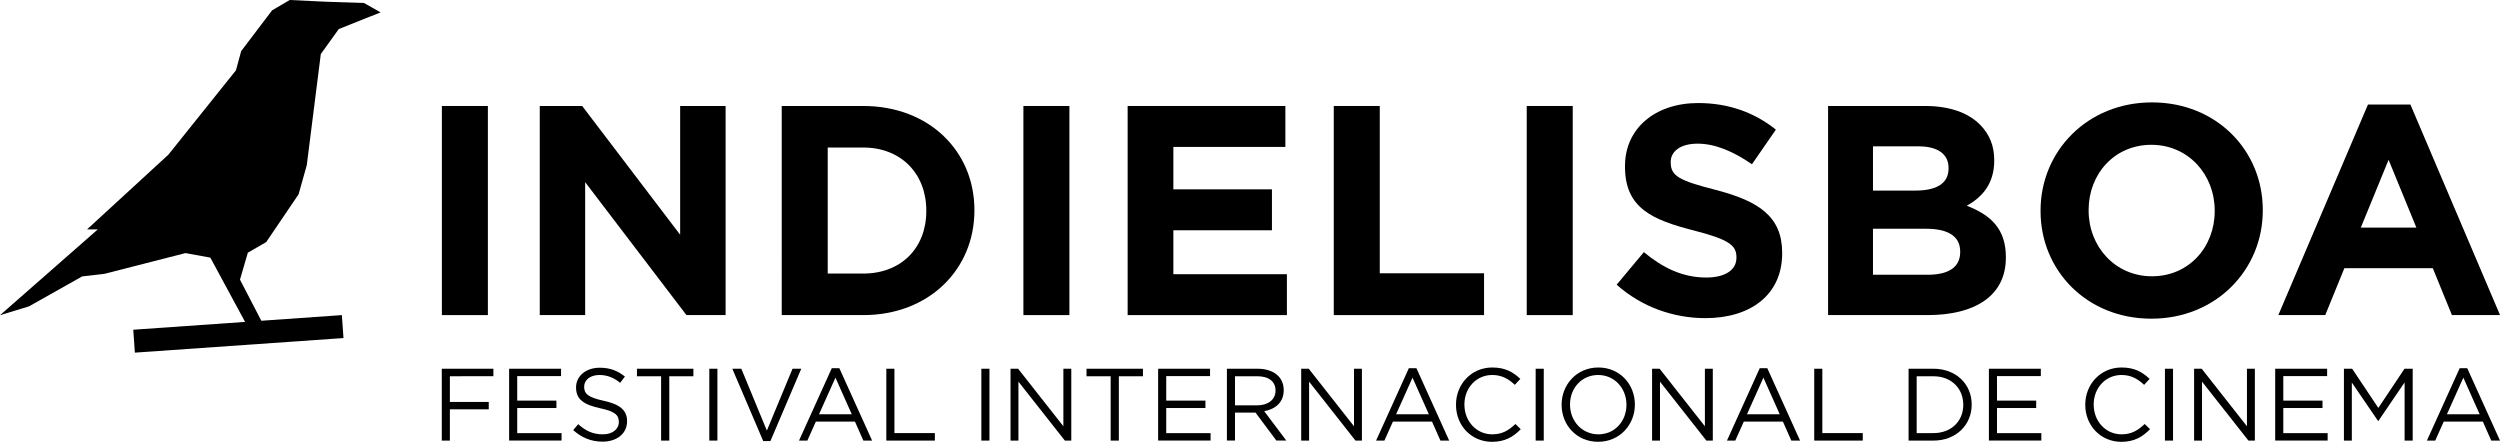 <?xml version="1.0" encoding="utf-8"?>
<!-- Generator: Adobe Illustrator 24.0.1, SVG Export Plug-In . SVG Version: 6.00 Build 0)  -->
<svg version="1.1" id="Layer_1" xmlns="http://www.w3.org/2000/svg" xmlns:xlink="http://www.w3.org/1999/xlink" x="0px" y="0px"
	 viewBox="0 0 543.48 96.04" style="enable-background:new 0 0 543.48 96.04;" xml:space="preserve">
<style type="text/css">
	.st0{fill:none;}
</style>
<g>
	<path id="XMLID_10_" class="st0" d="M423.6,36.62v-0.13c0-2.99-2.34-4.68-6.56-4.68h-9.87v9.61h9.22
		C420.81,41.42,423.6,39.99,423.6,36.62z"/>
	<path id="XMLID_11_" class="st0" d="M418.73,49.74h-11.56v10h11.88c4.42,0,7.08-1.56,7.08-4.93v-0.13
		C426.13,51.62,423.86,49.74,418.73,49.74z"/>
	<path id="XMLID_40_" class="st0" d="M187.67,32.07h-7.73v27.41h7.73c8.18,0,13.7-5.52,13.7-13.57v-0.13
		C201.37,37.72,195.85,32.07,187.67,32.07z"/>
	<path id="XMLID_41_" class="st0" d="M467.69,31.48c-8.05,0-13.64,6.37-13.64,14.16v0.13c0,7.79,5.72,14.29,13.77,14.29
		c8.05,0,13.64-6.37,13.64-14.16v-0.13C481.46,37.98,475.75,31.48,467.69,31.48z"/>
	<rect id="XMLID_43_" x="96.06" y="23.04" width="10" height="45.46"/>
	<polygon id="XMLID_44_" points="147.86,51.03 126.56,23.04 117.34,23.04 117.34,68.5 127.21,68.5 127.21,39.6 149.23,68.5 
		157.74,68.5 157.74,23.04 147.86,23.04 	"/>
	<path id="XMLID_47_" d="M187.67,23.04h-17.73V68.5h17.73c14.29,0,24.16-9.94,24.16-22.73v-0.13
		C211.83,32.85,201.96,23.04,187.67,23.04z M201.37,45.9c0,8.05-5.52,13.57-13.7,13.57h-7.73V32.07h7.73c8.18,0,13.7,5.65,13.7,13.7
		V45.9z"/>
	<rect id="XMLID_48_" x="222.48" y="23.04" width="10" height="45.46"/>
	<polygon id="XMLID_49_" points="255.08,50.06 276.51,50.06 276.51,41.16 255.08,41.16 255.08,31.94 279.43,31.94 279.43,23.04 
		245.14,23.04 245.14,68.5 279.76,68.5 279.76,59.61 255.08,59.61 	"/>
	<polygon id="XMLID_50_" points="299.95,23.04 289.95,23.04 289.95,68.5 322.62,68.5 322.62,59.41 299.95,59.41 	"/>
	<rect id="XMLID_51_" x="331.9" y="23.04" width="10" height="45.46"/>
	<path id="XMLID_52_" d="M373.01,41.29c-7.86-2.01-9.81-2.99-9.81-5.97v-0.13c0-2.21,2.01-3.96,5.84-3.96
		c3.83,0,7.79,1.69,11.82,4.48l5.2-7.53c-4.61-3.7-10.26-5.78-16.89-5.78c-9.29,0-15.91,5.46-15.91,13.7v0.13
		c0,9.03,5.91,11.56,15.07,13.9c7.6,1.95,9.16,3.25,9.16,5.78v0.13c0,2.66-2.47,4.29-6.56,4.29c-5.2,0-9.48-2.14-13.57-5.52
		l-5.91,7.08c5.46,4.87,12.4,7.27,19.29,7.27c9.81,0,16.69-5.06,16.69-14.09v-0.13C387.43,47.01,382.23,43.69,373.01,41.29z"/>
	<path id="XMLID_55_" d="M427.56,44.73c3.25-1.82,5.97-4.68,5.97-9.81V34.8c0-3.12-1.04-5.65-3.12-7.73
		c-2.6-2.6-6.69-4.03-11.89-4.03h-21.11V68.5h21.63c10.26,0,17.02-4.16,17.02-12.47V55.9C436.07,49.8,432.82,46.75,427.56,44.73z
		 M407.17,31.81h9.87c4.22,0,6.56,1.69,6.56,4.68v0.13c0,3.38-2.79,4.81-7.21,4.81h-9.22V31.81z M426.13,54.8
		c0,3.38-2.66,4.93-7.08,4.93h-11.88v-10h11.56c5.13,0,7.4,1.88,7.4,4.94V54.8z"/>
	<path id="XMLID_59_" d="M467.82,22.26c-14.03,0-24.22,10.59-24.22,23.51v0.13c0,12.92,10.07,23.38,24.09,23.38
		c14.03,0,24.22-10.59,24.22-23.51v-0.13C491.92,32.72,481.85,22.26,467.82,22.26z M481.46,45.9c0,7.79-5.59,14.16-13.64,14.16
		c-8.05,0-13.77-6.5-13.77-14.29v-0.13c0-7.79,5.59-14.16,13.64-14.16c8.05,0,13.77,6.49,13.77,14.29V45.9z"/>
	<path id="XMLID_62_" d="M524,22.72h-9.22L495.29,68.5h10.2l4.16-10.2h19.22l4.16,10.2h10.46L524,22.72z M513.22,49.48l6.04-14.74
		l6.04,14.74H513.22z"/>
	<polygon id="XMLID_63_" points="57.87,52.63 64.91,42.24 66.69,35.91 69.74,11.75 73.65,6.31 82.74,2.69 79.11,0.64 70.7,0.37 
		62.98,0 59.15,2.25 52.43,11.11 51.29,15.29 36.6,33.63 18.92,49.87 21.26,49.87 0,68.52 6.3,66.6 17.86,60.09 22.73,59.52 
		40.32,55.02 45.73,56.01 53.28,69.98 28.97,71.68 29.32,76.66 74.67,73.49 74.32,68.5 56.81,69.73 52.17,60.79 53.88,54.93 	"/>
	<g id="XMLID_33_">
		<path id="XMLID_102_" d="M96.04,80.16h11.22v1.63H97.8v5.58h8.45v1.61H97.8v6.8h-1.76V80.16z"/>
		<path id="XMLID_104_" d="M110.68,80.16h11.29v1.6h-9.53v5.33h8.52v1.61h-8.52v5.46h9.64v1.61h-11.4V80.16z"/>
		<path id="XMLID_106_" d="M124.61,93.5l1.09-1.29c1.63,1.47,3.19,2.21,5.35,2.21c2.1,0,3.48-1.12,3.48-2.66v-0.04
			c0-1.45-0.78-2.28-4.06-2.97c-3.59-0.78-5.24-1.94-5.24-4.51V84.2c0-2.46,2.16-4.26,5.13-4.26c2.28,0,3.9,0.65,5.49,1.92
			l-1.03,1.36c-1.45-1.18-2.9-1.7-4.51-1.7c-2.03,0-3.32,1.12-3.32,2.52v0.05c0,1.47,0.8,2.3,4.24,3.03
			c3.48,0.76,5.09,2.03,5.09,4.42v0.05c0,2.68-2.23,4.42-5.33,4.42C128.51,96,126.48,95.17,124.61,93.5z"/>
		<path id="XMLID_108_" d="M143.71,81.79h-5.24v-1.63h12.27v1.63h-5.24v13.99h-1.78V81.79z"/>
		<path id="XMLID_110_" d="M154.2,80.16h1.76v15.62h-1.76V80.16z"/>
		<path id="XMLID_112_" d="M159.2,80.16h1.96l5.55,13.45l5.58-13.45h1.9l-6.71,15.73h-1.56L159.2,80.16z"/>
		<path id="XMLID_114_" d="M180.82,80.05h1.65l7.12,15.73h-1.9l-1.83-4.13h-8.5l-1.85,4.13h-1.81L180.82,80.05z M185.17,90.06
			l-3.55-7.96l-3.57,7.96H185.17z"/>
		<path id="XMLID_117_" d="M192.68,80.16h1.76v13.99h8.79v1.63h-10.55V80.16z"/>
		<path id="XMLID_119_" d="M213.34,80.16h1.76v15.62h-1.76V80.16z"/>
		<path id="XMLID_121_" d="M219.68,80.16h1.65l9.84,12.51V80.16h1.72v15.62h-1.4L221.4,82.97v12.81h-1.72V80.16z"/>
		<path id="XMLID_123_" d="M241.44,81.79h-5.24v-1.63h12.27v1.63h-5.24v13.99h-1.78V81.79z"/>
		<path id="XMLID_125_" d="M251.77,80.16h11.29v1.6h-9.53v5.33h8.52v1.61h-8.52v5.46h9.64v1.61h-11.4V80.16z"/>
		<path id="XMLID_127_" d="M266.72,80.16h6.71c1.92,0,3.46,0.58,4.44,1.56c0.76,0.76,1.2,1.85,1.2,3.08v0.04
			c0,2.59-1.79,4.11-4.24,4.55l4.8,6.38h-2.16l-4.53-6.07h-4.46v6.07h-1.76V80.16z M273.28,88.12c2.34,0,4.01-1.2,4.01-3.21v-0.04
			c0-1.92-1.47-3.08-3.99-3.08h-4.82v6.33H273.28z"/>
		<path id="XMLID_130_" d="M282.86,80.16h1.65l9.84,12.51V80.16h1.72v15.62h-1.4l-10.08-12.81v12.81h-1.72V80.16z"/>
		<path id="XMLID_132_" d="M306.27,80.05h1.65l7.12,15.73h-1.9l-1.83-4.13h-8.5l-1.85,4.13h-1.81L306.27,80.05z M310.62,90.06
			l-3.55-7.96l-3.57,7.96H310.62z"/>
		<path id="XMLID_149_" d="M316.52,88.01v-0.04c0-4.42,3.3-8.08,7.9-8.08c2.83,0,4.53,1.01,6.09,2.48l-1.2,1.29
			c-1.32-1.25-2.79-2.14-4.91-2.14c-3.46,0-6.05,2.81-6.05,6.4v0.05c0,3.61,2.61,6.45,6.05,6.45c2.14,0,3.55-0.83,5.04-2.25
			l1.16,1.14c-1.63,1.65-3.41,2.74-6.25,2.74C319.84,96.04,316.52,92.5,316.52,88.01z"/>
		<path id="XMLID_151_" d="M333.84,80.16h1.76v15.62h-1.76V80.16z"/>
		<path id="XMLID_153_" d="M339.48,88.01v-0.04c0-4.3,3.23-8.08,7.99-8.08c4.75,0,7.94,3.73,7.94,8.03v0.05
			c0,4.3-3.24,8.07-7.99,8.07S339.48,92.32,339.48,88.01z M353.58,88.01v-0.04c0-3.55-2.59-6.45-6.16-6.45
			c-3.57,0-6.11,2.86-6.11,6.4v0.05c0,3.55,2.59,6.45,6.16,6.45C351.04,94.42,353.58,91.56,353.58,88.01z"/>
		<path id="XMLID_156_" d="M359.14,80.16h1.65l9.84,12.51V80.16h1.72v15.62h-1.4l-10.08-12.81v12.81h-1.72V80.16z"/>
		<path id="XMLID_158_" d="M382.55,80.05h1.65l7.12,15.73h-1.9l-1.83-4.13h-8.5l-1.85,4.13h-1.81L382.55,80.05z M386.9,90.06
			l-3.55-7.96l-3.57,7.96H386.9z"/>
		<path id="XMLID_161_" d="M394.4,80.16h1.76v13.99h8.79v1.63H394.4V80.16z"/>
		<path id="XMLID_163_" d="M414.91,80.16h5.42c4.91,0,8.3,3.37,8.3,7.76v0.05c0,4.39-3.39,7.81-8.3,7.81h-5.42V80.16z M420.33,94.15
			c3.95,0,6.47-2.68,6.47-6.13v-0.04c0-3.46-2.52-6.18-6.47-6.18h-3.66v12.36H420.33z"/>
		<path id="XMLID_166_" d="M432.37,80.16h11.29v1.6h-9.53v5.33h8.52v1.61h-8.52v5.46h9.64v1.61h-11.4V80.16z"/>
		<path id="XMLID_168_" d="M453.32,88.01v-0.04c0-4.42,3.3-8.08,7.9-8.08c2.83,0,4.53,1.01,6.09,2.48l-1.2,1.29
			c-1.32-1.25-2.79-2.14-4.91-2.14c-3.46,0-6.05,2.81-6.05,6.4v0.05c0,3.61,2.61,6.45,6.05,6.45c2.14,0,3.55-0.83,5.04-2.25
			l1.16,1.14c-1.63,1.65-3.41,2.74-6.25,2.74C456.65,96.04,453.32,92.5,453.32,88.01z"/>
		<path id="XMLID_170_" d="M470.64,80.16h1.76v15.62h-1.76V80.16z"/>
		<path id="XMLID_172_" d="M476.98,80.16h1.65l9.84,12.51V80.16h1.72v15.62h-1.4L478.7,82.97v12.81h-1.72V80.16z"/>
		<path id="XMLID_174_" d="M494.61,80.16h11.29v1.6h-9.53v5.33h8.52v1.61h-8.52v5.46h9.64v1.61h-11.4V80.16z"/>
		<path id="XMLID_176_" d="M509.56,80.16h1.78l5.69,8.52l5.69-8.52h1.78v15.62h-1.76V83.13l-5.69,8.37h-0.09l-5.69-8.34v12.63h-1.72
			V80.16z"/>
		<path id="XMLID_178_" d="M534.71,80.05h1.65l7.12,15.73h-1.9l-1.83-4.13h-8.5l-1.85,4.13h-1.81L534.71,80.05z M539.06,90.06
			l-3.55-7.96l-3.57,7.96H539.06z"/>
	</g>
</g>
</svg>
